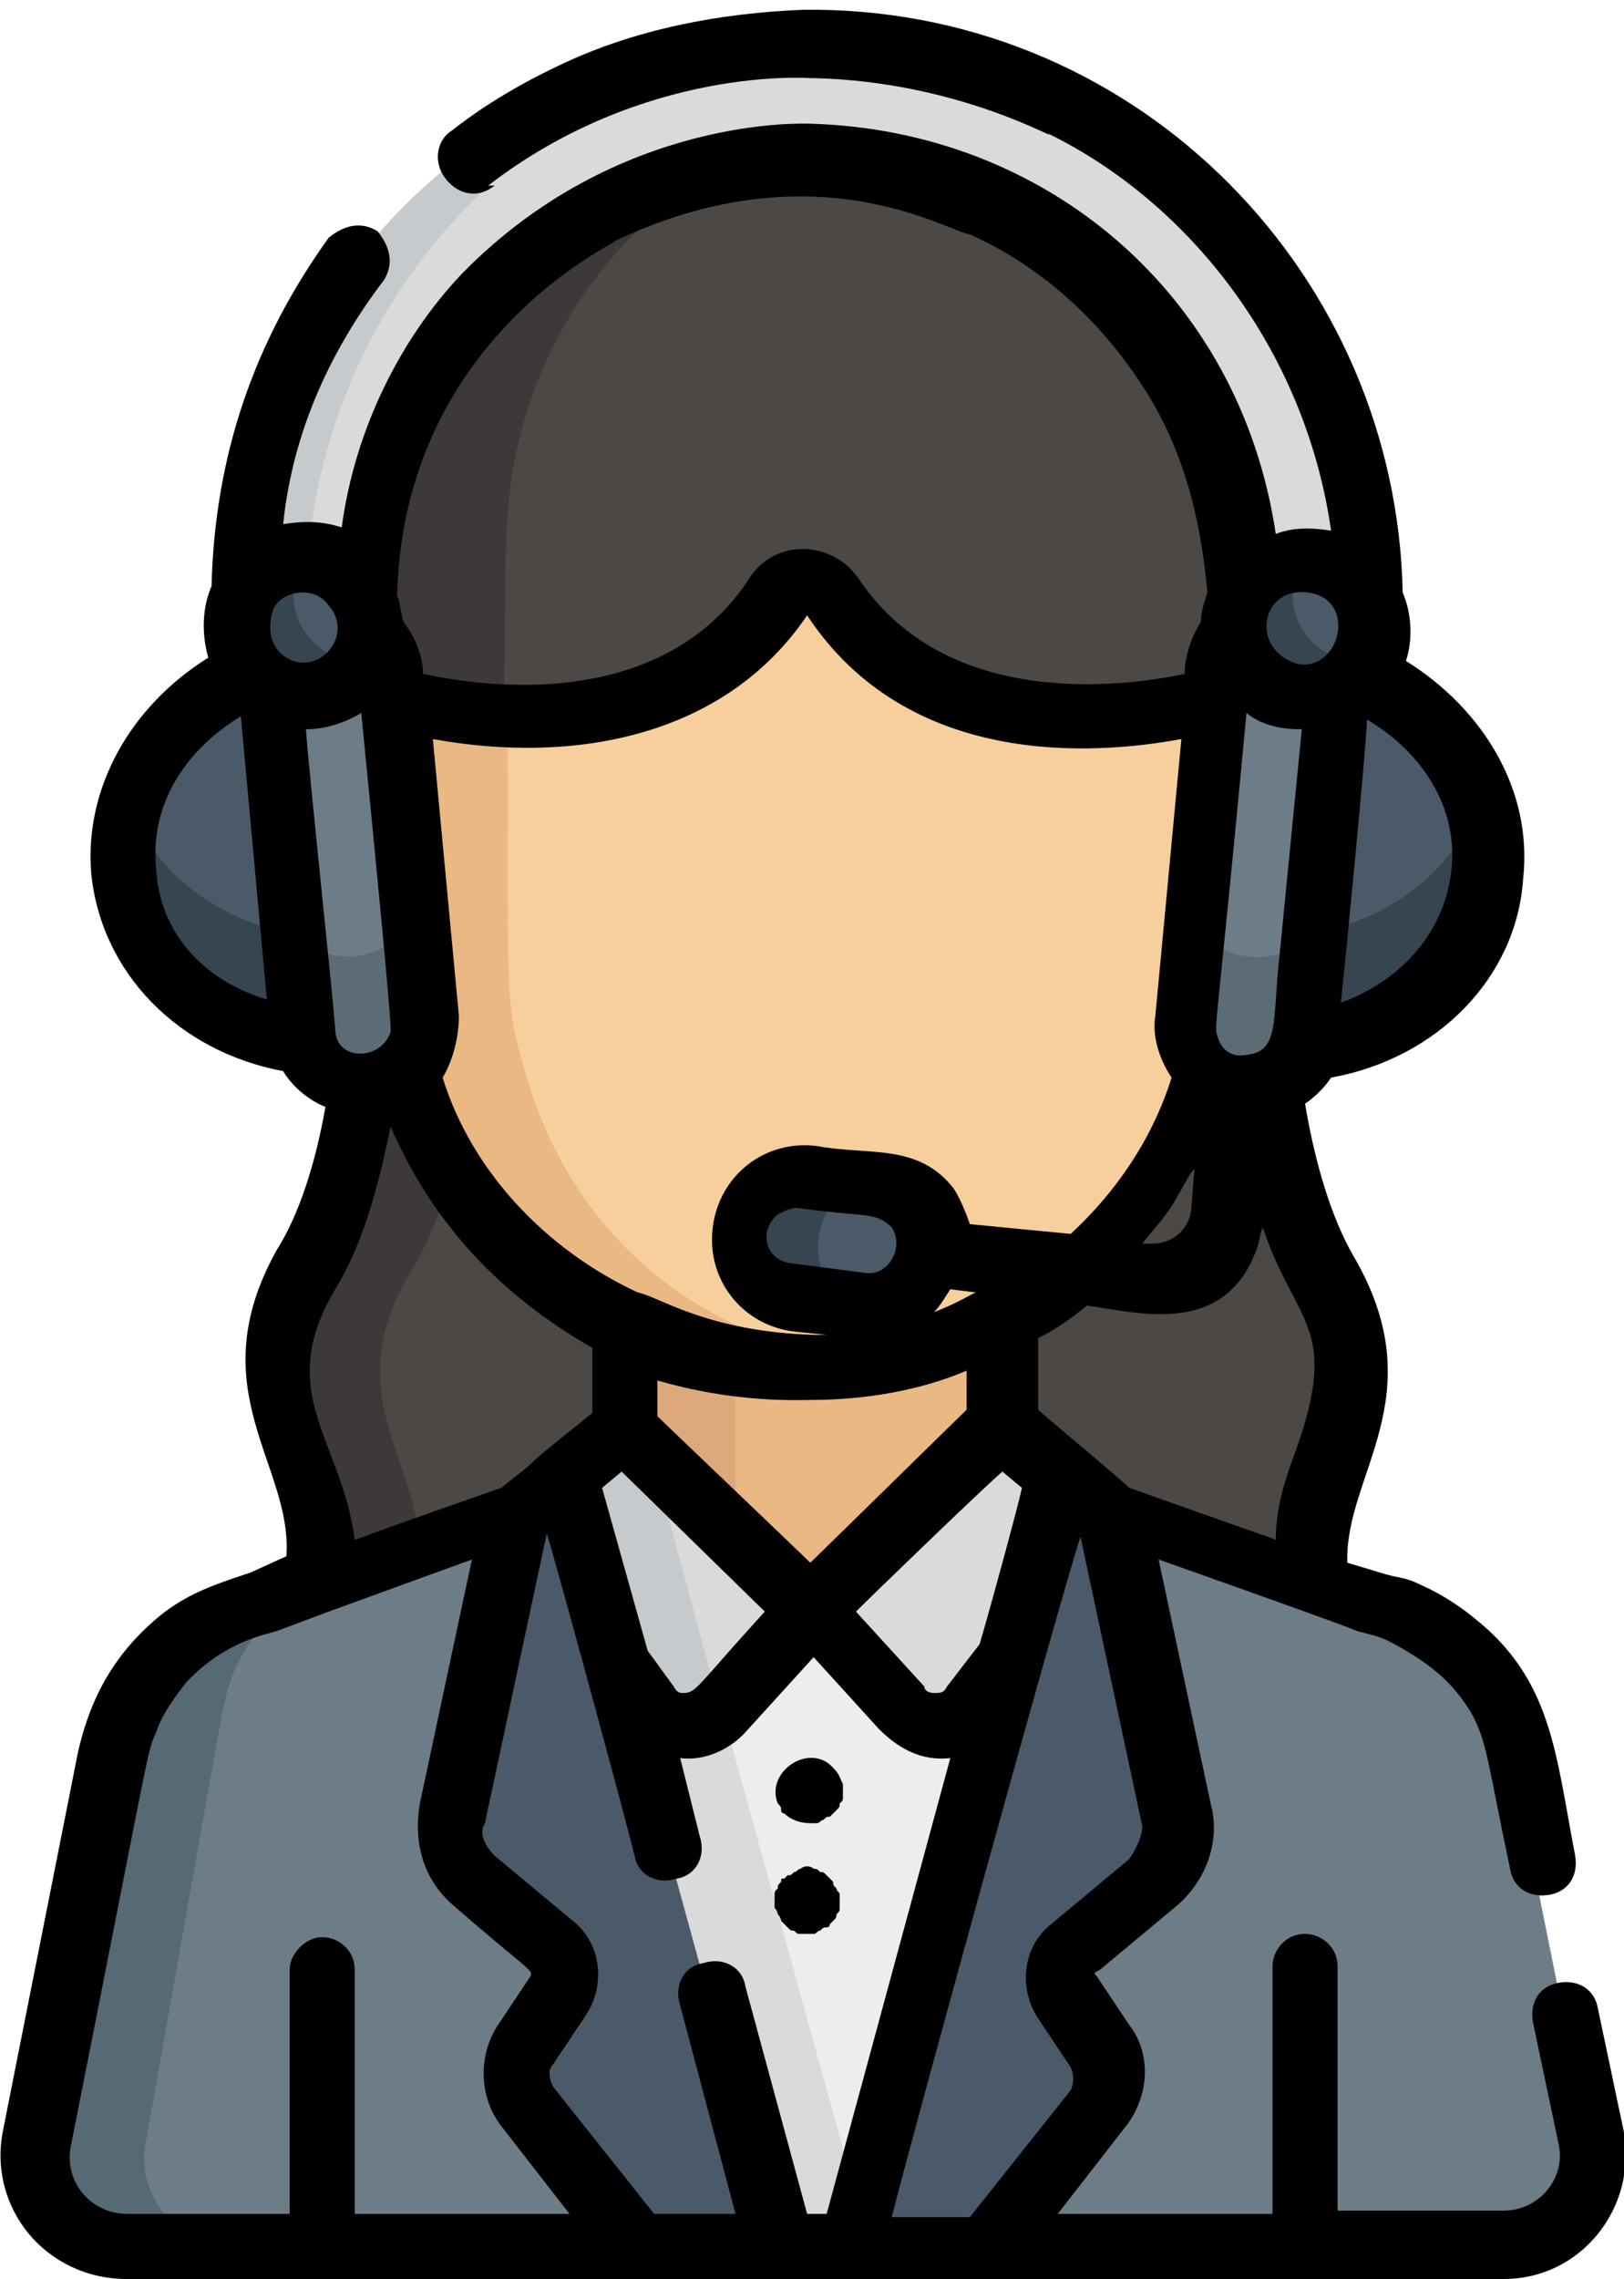<?xml version="1.0" encoding="UTF-8"?> <!-- Generator: Adobe Illustrator 23.0.1, SVG Export Plug-In . SVG Version: 6.00 Build 0) --> <svg xmlns="http://www.w3.org/2000/svg" xmlns:xlink="http://www.w3.org/1999/xlink" id="Capa_1" x="0px" y="0px" viewBox="0 0 49.9 70" style="enable-background:new 0 0 49.9 70;" xml:space="preserve"> <style type="text/css"> .st0{fill:#4C4846;} .st1{fill:#3D3938;} .st2{fill:#EDEDED;} .st3{fill:#DADADA;} .st4{fill:#6C7D87;} .st5{fill:#566A75;} .st6{fill:#EAB883;} .st7{fill:#F7CF9C;} .st8{fill:#DDA97A;} .st9{fill:#4B5A68;} .st10{fill:#374551;} .st11{fill:#C6CACC;} .st12{fill:#5B6C75;} </style> <g> <path class="st0" d="M28.4,4.8L28.4,4.8c-5.9-1.6-12.6,0.6-16.3,7.4l0,0c-0.9,1.9-1.4,4.1-1.5,5.7c0.3,0.3,0.6,0.9,0.6,1.5 c0.3,0.3,0.5,0.7,0.6,1.2l0.3,1.2v0.1c0.8,0.2,8.2,2.2,11.7-3.1c0.4-0.6,1.3-0.6,1.7,0c3.7,5.5,12.2,3.1,12.2,3.1l0,0l0,0l0,0l0,0 l0,0l0,0l0,0l0,0l0,0l0,0l0,0l0,0l0,0c0.1-0.7-0.3-1.6,0.5-2.4c0-0.6,0.2-1,0.6-1.5C38.4,11.1,34.1,6.4,28.4,4.8z"></path> <path class="st1" d="M15.5,22.3c0-1.4,0-5.7,0.1-6.5c0.3-4.7,3.1-9.2,7.8-11.3c-4.7,0.5-9,3.3-11.2,7.7c0,0.1-0.1,0.1-0.1,0.1l0,0 c-0.9,1.9-1.4,4.1-1.5,5.7c0.3,0.3,0.6,0.9,0.6,1.5c0.3,0.3,0.5,0.7,0.6,1.2l0.3,1.2v0.1C12.4,21.9,13.8,22.2,15.5,22.3z"></path> <path class="st0" d="M40.5,39.1c-1-1.8-1.5-4.1-1.7-5.8v-0.4H12.4l0,0c0.1-0.1-0.5,0.5-1.3,0.5c-0.2,1.7-0.6,4-1.7,5.7 c-2.4,4.1,0.9,6,0.3,9.6l0,0l0,0l0,0l0,0h30.5C39.6,45.1,42.9,43.2,40.5,39.1z"></path> <path class="st2" d="M48.8,65.8c-2.6-13.2-2.6-12.6-2.9-13.3c-1.3-2.7-4.3-3.2-4.1-3.1c-0.3-0.1,2,0.7-7.8-2.7l0,0l-1.5-1.2l0,0 H17.3l0,0l0,0l-1.5,1.2l0,0L8,49.3c-0.6,0.2-1.7,0.4-2.9,1.5c-0.8,0.6-1.3,1.5-1.6,2.4c-0.1,0.5,0.1-0.4-2.5,12.4 C0.7,67.4,2,69,3.8,69c8.7,0,33.5,0,42.3,0C47.9,69.1,49.2,67.5,48.8,65.8z"></path> <polygon class="st3" points="20,44.6 19.2,43.8 17.3,45.3 23.9,69.1 26,69.1 26.4,67.8 "></polygon> <path class="st4" d="M3.9,69.1h20l-6.6-23.8l-1.5,1.3l0,0L8,49.3c-0.7,0.2-0.9,0.2-1.7,0.6c-1.5,0.8-2.6,2.2-2.9,4 c-0.1,0.2,0,0.1-2.2,10.7l0,0l0,0l-0.2,1C0.7,67.4,2.1,69.1,3.9,69.1z"></path> <path class="st5" d="M4.5,65.7C7,51.6,6.8,52.7,6.9,52.3c0.3-1.5,1.2-2.6,2.4-3.4c-1.7,0.6-4.3,1-5.5,3.7C3.4,53.4,3.6,53,1.1,65.7 C0.7,67.4,2,69,3.8,69h3.4C5.5,69.1,4.1,67.4,4.5,65.7z"></path> <path class="st4" d="M46.1,69.1c1.7,0,3-1.6,2.7-3.3l-0.2-1.1l0,0l0,0c-2.3-11.4-2.2-11.2-2.7-12.2c-1.3-2.7-4.3-3.2-4.1-3.1 c-0.3-0.1,2,0.7-7.8-2.7l0,0l-1.5-1.3L26,69.2L46.1,69.1L46.1,69.1L46.1,69.1z"></path> <path class="st6" d="M30.7,40.4c-3.7,2-8.1,1.9-11.5,0.2v3.1l5.7,5.5l5.8-5.7V40.4L30.7,40.4z"></path> <path class="st7" d="M37.3,21.4L37.3,21.4L37.3,21.4L37.3,21.4c-0.1,0-8.1,2.4-11.8-3.1c-0.2-0.3-0.5-0.5-0.9-0.5 c0,0-0.5,0-0.8,0.5c-3.7,5.5-11.7,3.1-11.8,3.1l0,0l0,0c1,10.5,1,10.1,0.9,10.6c-0.1,0.3-0.3,0.6-0.5,0.8l0,0 c2.4,8.2,12.4,11.7,19.5,6.9c2.4-1.6,4.2-4.1,5-6.9l0,0c-0.4-0.3-0.6-1-0.6-1.5C37.3,21.2,37.3,21.4,37.3,21.4z"></path> <path class="st8" d="M22.6,41.5c-1.3-0.2-2.4-0.6-3.4-1.1v3.4l3.4,3.3V41.5z"></path> <g> <path class="st9" d="M41.5,20.7c-0.1,0.2-0.3,0.3-0.5,0.4l-1,11c2.9-0.3,5.4-2.5,5.7-5.3C45.8,24.1,44,21.7,41.5,20.7z"></path> <path class="st9" d="M7.8,20.5c-2.6,1-4.4,3.6-4.1,6.2c0.3,2.8,2.8,5,5.7,5.3L8.4,21C8.1,20.9,8,20.7,7.8,20.5z"></path> </g> <g> <path class="st10" d="M3.9,24.6c-1.2,3.7,1.7,7.1,5.5,7.5l-0.3-3.4C6.7,28.3,4.7,26.8,3.9,24.6z"></path> <path class="st10" d="M45.4,24.6c1.2,3.7-1.7,7.1-5.5,7.5l0.3-3.4C42.6,28.3,44.7,26.8,45.4,24.6z"></path> </g> <path class="st3" d="M18.9,51.1l0.9,1.3c0.6,0.8,1.7,0.8,2.2,0.1l2.8-3.1l-5.7-5.5l-1.8,1.5L18.9,51.1z"></path> <path class="st11" d="M20,44.6l-0.9-0.8l0,0l-1.8,1.5l0.8,3.1l0.8,2.7l0.9,1.3c0.6,0.8,1.7,0.8,2.2,0.1l0.1-0.1L20,44.6z"></path> <g> <path class="st1" d="M9.7,48.7L9.7,48.7L9.7,48.7L9.7,48.7C9.7,48.7,9.8,48.7,9.7,48.7c0.2-0.1,0.9-0.3,3.2-1.1 c-0.1-2.9-2.5-4.8-0.3-8.5c0.6-1,1-2,1.3-3.1c-0.6-1-1-2-1.4-3.1c-0.1,0.1-0.6,0.5-1.3,0.5c-0.2,1.7-0.6,4-1.7,5.7 C7,43.2,10.3,45.1,9.7,48.7L9.7,48.7L9.7,48.7C9.7,48.7,9.7,48.7,9.7,48.7C9.7,48.7,9.7,48.7,9.7,48.7C9.7,48.7,9.7,48.7,9.7,48.7 C9.7,48.7,9.7,48.7,9.7,48.7C9.7,48.7,9.7,48.7,9.7,48.7L9.7,48.7z M9.7,48.7L9.7,48.7L9.7,48.7z"></path> <path class="st1" d="M9.7,48.7L9.7,48.7L9.7,48.7z"></path> <path class="st1" d="M12.4,32.9L12.4,32.9L12.4,32.9L12.4,32.9z"></path> <path class="st1" d="M9.7,48.7L9.7,48.7L9.7,48.7z"></path> <path class="st1" d="M9.7,48.7L9.7,48.7L9.7,48.7z"></path> </g> <path class="st3" d="M30.7,43.7L25,49.4l2.7,3.1c0.6,0.8,1.7,0.7,2.2-0.1l1-1.6l1.5-5.6l0,0L30.7,43.7z"></path> <path class="st4" d="M13,31.4l-1-10.8c-0.1-0.5-0.2-0.8-0.6-1.2c-0.1,1.6-1.8,2.5-3.1,1.7l1,10.5c0.1,1,1,1.7,2,1.7 C12.3,33.3,13.1,32.3,13,31.4z"></path> <path class="st12" d="M13,31.4l-0.3-3.3C12,29.6,10,29.8,9,28.6l0.3,3.1c0.1,1,1,1.7,2,1.7C12.3,33.3,13.1,32.3,13,31.4z"></path> <path class="st3" d="M12.2,6.6C12,6.8,7.5,11,7.5,18.3l3.8,0.1c0-2.1,0.5-4.1,1.4-5.9l0,0c3.4-6.4,9.9-8.6,15.6-7.1l0,0 c0.2,0.1,2.6,0.6,5.2,2.7c0.1,0.1,4.8,3.5,4.8,10.3H42C41.8,2.7,22.6-4.5,12.2,6.6z"></path> <path class="st11" d="M25.6,1.3c-9.7-0.6-18.1,7.1-18.2,17l2,0.1C9.5,9.2,16.6,1.7,25.6,1.3z"></path> <path class="st4" d="M37.9,19.3c-0.3,0.3-0.5,0.7-0.5,1.1l-1,11c-0.1,1,0.6,2,1.7,2c1,0.1,2-0.6,2-1.7l1-10.8 C39.8,21.8,38,20.9,37.9,19.3z"></path> <circle class="st9" cx="9.3" cy="19.4" r="2.1"></circle> <path class="st10" d="M9.3,17.2c-1.6,0-2.7,1.7-1.8,3.1c0.8,1.4,2.9,1.4,3.6,0C9.5,20.3,8.5,18.7,9.3,17.2z"></path> <circle class="st9" cx="40" cy="19.4" r="2.1"></circle> <path class="st10" d="M40,17.2c-1.6,0-2.7,1.7-1.8,3.1c0.8,1.4,2.9,1.4,3.6,0C40.2,20.3,39.2,18.7,40,17.2z"></path> <path class="st9" d="M26.4,40.1l-2.3-0.3c-1-0.1-1.7-1-1.6-2.1c0.1-1,1-1.7,2.1-1.6l2.3,0.3c1,0.1,1.7,1,1.6,2.1 C28.4,39.5,27.5,40.2,26.4,40.1z"></path> <path class="st10" d="M26.4,36.3L24.6,36c-1-0.1-2,0.6-2.1,1.6c-0.1,1,0.6,2,1.6,2.1L26,40C24.7,39.1,24.9,37,26.4,36.3z"></path> <path class="st12" d="M36.3,31.4l0.3-3.3c0.6,1.5,2.7,1.7,3.7,0.6l-0.3,3.1c-0.1,1-1,1.7-2,1.7C37,33.3,36.2,32.3,36.3,31.4z"></path> <path class="st6" d="M26.4,41.8c-4.5-0.6-8.8-3.5-10.3-9c-0.6-2-0.5-2.4-0.5-10.8c-2-0.1-3.6-0.5-3.6-0.5l0,0l0,0 c0.1,1.6,1.1,11.1,1,10.3c-0.1,0.5-0.3,0.9-0.6,1.2l0,0C14.1,38.8,20,42.7,26.4,41.8L26.4,41.8z"></path> <g> <path class="st9" d="M17.3,45.3l-1.5,1.3l-2,9.2c-0.2,0.8,0.1,1.6,0.7,2.1l2.4,2c0.5,0.3,0.6,1,0.2,1.5l-1,1.5 c-0.3,0.6-0.3,1.3,0.1,1.9l3.4,4.3h4.3C23.5,67.7,17.8,46.7,17.3,45.3z"></path> <path class="st9" d="M33.7,64.8c0.4-0.6,0.5-1.3,0.1-1.9l-1-1.5c-0.3-0.5-0.2-1.2,0.2-1.5l2.4-2c0.6-0.5,0.9-1.3,0.7-2.1l-2-9.2 l0,0l-1.5-1.3c-0.3,1.1-6.2,22.7-6.6,23.8h4.3L33.7,64.8z"></path> </g> <path d="M7.7,48.3c-1.5,0.5-2.4,0.8-3.6,2.1c-0.9,1-1.4,2.1-1.7,3.4L0.1,65.4C-0.4,67.8,1.4,70,3.9,70c13.3,0,29.4,0,42.3,0 c2.4,0,4.1-2.2,3.7-4.5l-0.8-3.8c-0.1-0.6-0.6-0.9-1.2-0.8c-0.6,0.1-0.9,0.6-0.8,1.2l0.8,3.8c0.2,1-0.6,2-1.7,2h-5.1v-7.5 c0-0.6-0.5-1-1-1c-0.6,0-1,0.5-1,1V68c-2.7,0-3.4,0-6.6,0l2.1-2.7c0.7-0.9,0.8-2.2,0.1-3.1l-1-1.5c-0.1-0.1-0.1-0.1,0.1-0.2l2.4-2 c0.9-0.8,1.3-2,1-3.1l-1.6-7.5c6.5,2.3,6.1,2.2,6.1,2.2c0.8,0.2,0.8,0.2,1.5,0.6l0,0c1,0.6,1.5,1.1,2,1.9c0.5,0.9,0.5,1.5,1.2,4.8 c0.1,0.6,0.6,0.9,1.2,0.8c0.6-0.1,0.9-0.6,0.8-1.2c-0.6-3.1-0.7-5.4-3.1-7.3l0,0c0,0-0.7-0.6-1.6-1c-0.6-0.3-0.7-0.2-1.3-0.4 l-1-0.3c-0.1-2.7,2.7-5.1,0.2-9.4c-0.7-1.2-1.2-2.9-1.5-4.7c0.3-0.2,0.6-0.5,0.8-0.8c3.3-0.6,5.7-3.1,5.9-6.1 c0.3-2.7-1.2-5.2-3.6-6.7c0.2-0.6,0.2-1.4-0.1-2.1c-0.2-9.7-8-17.8-18-17.9h-0.1h0.1c0,0-0.5,0-0.4,0c-2.6,0.1-5.2,0.6-7.5,1.7 c-1.7,0.8-2.8,1.6-3.3,2c-0.5,0.3-0.6,1-0.2,1.5s1,0.6,1.5,0.2H15c4.8-3.7,9.9-3.3,9.9-3.3h0.1H25H25c4.5,0.1,7.6,2,7.2,1.7 c4.3,2.1,7.9,6.6,8.7,12.2c-0.6-0.1-1.2-0.1-1.7,0.1C38.1,9,32.1,4,24.9,3.8l0,0l0,0c-0.1,0-5.9-0.3-10.7,4.6l0,0l0,0 c-1.9,2-3.3,4.8-3.7,7.8C9.9,16,9.3,16,8.7,16.1c0.3-2.9,1.5-5.4,3.1-7.5c0.3-0.5,0.2-1-0.2-1.5c-0.5-0.3-1-0.2-1.5,0.2 C7.8,10.5,6.6,14,6.5,18c-0.3,0.7-0.3,1.5-0.1,2.2c-2.4,1.5-3.8,4-3.6,6.6c0.3,3.1,2.7,5.5,5.9,6.1c0.3,0.5,0.8,0.9,1.3,1.1 c-0.3,1.7-0.8,3.3-1.5,4.4C6.1,42.7,9,45,8.8,47.8L7.7,48.3z M10.9,68v-7.5c0-0.6-0.5-1-1-1s-1,0.5-1,1V68h-5c-1.1,0-2-1-1.7-2.2 c2.5-12.6,2.3-11.9,2.6-12.6c0.2-0.6,0.6-1.1,0.9-1.5c1.2-1.3,2.5-1.5,2.8-1.6l1.6-0.6l4.4-1.6l-1.6,7.5c-0.2,1.2,0.1,2.3,1,3.1 c2.3,2,2.5,2,2.4,2.2l-1,1.5c-0.6,0.9-0.6,2.2,0.1,3.1l2.1,2.7C16.1,68,12.2,68,10.9,68z M13.6,33.1c0.3-0.5,0.5-1.2,0.5-1.9 l-0.8-8.5c4.4,0.8,9-0.1,11.5-3.8c3.1,4.7,8.8,4.3,11.5,3.8l-0.8,8.5c-0.1,0.6,0.1,1.3,0.5,1.9c-0.6,1.9-1.7,3.5-3.1,4.8l-3.1-0.3 c-0.1-0.3-0.3-0.8-0.5-1.1c-1.1-1.4-2.6-1-4.2-1.3c-1.6-0.2-3,0.9-3.2,2.5c-0.2,1.6,0.9,3,2.5,3.2l1,0.1c-0.1,0-0.1,0-0.2,0l0,0 h-0.1l0,0c-0.1,0-0.1,0-0.1,0c-3.3-0.1-4.8-1.2-5.4-1.3C16.8,38.4,14.5,36,13.6,33.1z M10.1,18.6c0.8,0.9-0.3,2.2-1.3,1.6l0,0 c-0.5-0.3-0.6-0.9-0.4-1.5C8.7,18.1,9.7,18,10.1,18.6z M10.3,31.6c-0.1-1.3-0.8-7.8-0.9-9.2c0.6,0,1.2-0.2,1.7-0.5 c1,10.1,0.9,9.6,0.9,9.8C11.7,32.6,10.3,32.6,10.3,31.6z M40.2,18.2c1.5,0.2,1,2.4-0.3,2.2C38.4,20,38.7,18,40.2,18.2z M29.1,51.8 C29,52,28.9,52,28.7,52c-0.2,0-0.3-0.1-0.3-0.2l-2.1-2.3c0.3-0.3,3.7-3.6,4.5-4.3l0.6,0.5c-0.1,0.5-1,3.8-1.3,4.8L29.1,51.8z M20.7,51.8l-0.8-1.1l-1.4-5l0.6-0.5l4.4,4.3C21.4,51.8,21.4,52,21,52C20.9,52,20.8,52,20.7,51.8z M24.9,43L24.9,43 c1.7,0,3.4-0.3,4.8-0.9v1.2l-4.8,4.7c-0.2-0.2-4.5-4.3-4.7-4.5v-1.1C22.6,43.1,24.5,43,24.9,43z M30,39.7c-0.1,0-0.5,0.3-1.3,0.6 c0.2-0.2,0.3-0.4,0.5-0.7L30,39.7z M26.6,39.1l-2.3-0.3c-0.8-0.1-1-1-0.4-1.5c0.2-0.1,0.4-0.2,0.6-0.2c2.1,0.3,2.4,0.1,2.9,0.6 C27.8,38.3,27.3,39.2,26.6,39.1z M35.1,38.2c0.3-0.4,0.8-0.9,1.1-1.5c0.2-0.3,0.3-0.6,0.5-0.8l-0.1,1.3c-0.1,0.6-0.6,1-1.2,1 L35.1,38.2L35.1,38.2z M40,22.4l-0.7,7.1c-0.2,1.9,0,2.8-1,2.9c-0.5,0.1-0.8-0.2-0.9-0.6c-0.1-0.3,0-0.3,0.9-9.9 C38.8,22.3,39.4,22.4,40,22.4z M20.1,68L17,64.1c-0.1-0.2-0.2-0.5,0-0.7l1-1.5c0.6-0.9,0.5-2.2-0.4-2.9l-2.4-2 c-0.3-0.3-0.5-0.7-0.3-1l1.9-8.9c0.2,0.6,2.3,8.3,2.7,9.9c0.1,0.6,0.7,0.9,1.3,0.7c0.6-0.1,0.9-0.7,0.7-1.3l-0.6-2.4 c0.8,0.1,1.6-0.3,2.1-0.9l2-2.2l2,2.2c0.6,0.6,1.3,1,2.2,0.9l-3.8,14h-0.6l-1.9-7c-0.1-0.6-0.7-0.9-1.3-0.7 c-0.6,0.1-0.9,0.7-0.7,1.3l1.7,6.4L20.1,68L20.1,68z M34.7,57.1l-2.4,2c-0.9,0.7-1,2-0.4,2.9l1,1.5c0.1,0.2,0.1,0.5,0,0.7l-3.1,3.9 h-2.4c0.6-2.4,5.2-19.1,5.8-20.9l1.9,8.9C35.1,56.4,34.9,56.8,34.7,57.1z M39.8,44.6c-0.3,0.8-0.6,1.7-0.6,2.7 c-0.5-0.2,1.7,0.6-4.5-1.6c-0.3-0.3-2.6-2.2-2.8-2.4v-2.2c0.6-0.3,1-0.6,1.5-1c1.5,0.2,4.2,1,5.2-1.7c0.1-0.2,0.1-0.5,0.2-0.7 C39.8,40.7,41.2,40.7,39.8,44.6z M44.6,26.7c-0.2,1.9-1.5,3.4-3.4,4.1c0.1-0.9,0.8-8,0.8-8.7C43.7,23.1,44.8,24.8,44.6,26.7z M18.9,7.4c6.1-2.9,10.2-0.3,10.9-0.2l0,0c3.6,1.6,5.3,4.7,5.4,4.8c1.2,1.9,1.7,4,1.9,6.2c-0.1,0.3-0.2,0.6-0.2,0.9 c-0.5,0.8-0.5,1.5-0.5,1.6c-1.9,0.4-7.3,1.1-10-2.9c-0.8-1.2-2.6-1.3-3.4,0c-2.1,3.2-6.2,3.7-10,2.9c0-0.1,0-0.8-0.6-1.6 c-0.1-0.3-0.1-0.6-0.2-0.8C12.4,10.4,18.9,7.5,18.9,7.4z M4.8,26.7c-0.2-1.9,0.8-3.6,2.6-4.7l0.8,8.7C6.2,30.1,4.9,28.6,4.8,26.7z M10.3,39.6c0.8-1.3,1.3-3,1.7-5c1.3,3,3.4,5.2,6.2,6.8v2c-3,2.4-0.9,0.8-2.8,2.3c-6.3,2.2-4.1,1.5-4.5,1.6 C10.5,44.2,8.4,42.8,10.3,39.6z"></path> <path d="M23.9,55.4c0.1,0.1,0.1,0.1,0.1,0.2s0.1,0.1,0.1,0.1c0.2,0.2,0.5,0.3,0.8,0.3c0.1,0,0.1,0,0.2,0s0.1-0.1,0.2-0.1 c0.1-0.1,0.1-0.1,0.2-0.1c0.1-0.1,0.1-0.1,0.1-0.1s0.1-0.1,0.1-0.1c0.1-0.1,0.1-0.1,0.1-0.2c0.1-0.1,0.1-0.1,0.1-0.2s0-0.1,0-0.2 s0-0.1,0-0.2c-0.1-0.2-0.1-0.3-0.3-0.5C24.9,53.5,23.5,54.4,23.9,55.4z"></path> <path d="M23.9,58.8C24,58.9,24,59,24,59c0.1,0.1,0.1,0.1,0.1,0.1c0.1,0.1,0.1,0.1,0.1,0.1c0.1,0.1,0.1,0.1,0.2,0.1 c0.1,0.1,0.1,0.1,0.2,0.1s0.1,0,0.2,0s0.1,0,0.2,0c0.1,0,0.1-0.1,0.2-0.1c0.1-0.1,0.1-0.1,0.2-0.1s0.1-0.1,0.1-0.1 c0.1-0.1,0.1-0.1,0.1-0.1c0.1-0.1,0.1-0.1,0.1-0.2c0.1-0.1,0.1-0.1,0.1-0.2c0-0.1,0-0.1,0-0.2c0-0.1,0-0.1,0-0.2 c0-0.1-0.1-0.1-0.1-0.2c-0.1-0.1-0.1-0.1-0.1-0.2c-0.1-0.1-0.1-0.1-0.1-0.1c-0.1-0.1-0.1-0.1-0.1-0.1c-0.1-0.1-0.1-0.1-0.2-0.1 c-0.1-0.1-0.1-0.1-0.2-0.1c-0.1-0.1-0.3-0.1-0.4,0c-0.1,0-0.1,0.1-0.2,0.1c-0.1,0.1-0.1,0.1-0.2,0.1c-0.1,0.1-0.1,0.1-0.1,0.1 C24,57.7,24,57.7,24,57.8c-0.1,0.1-0.1,0.1-0.1,0.2c-0.1,0.1-0.1,0.1-0.1,0.2c0,0.1,0,0.1,0,0.2c0,0.1,0,0.1,0,0.2 C23.9,58.7,23.9,58.8,23.9,58.8z"></path> </g> </svg> 